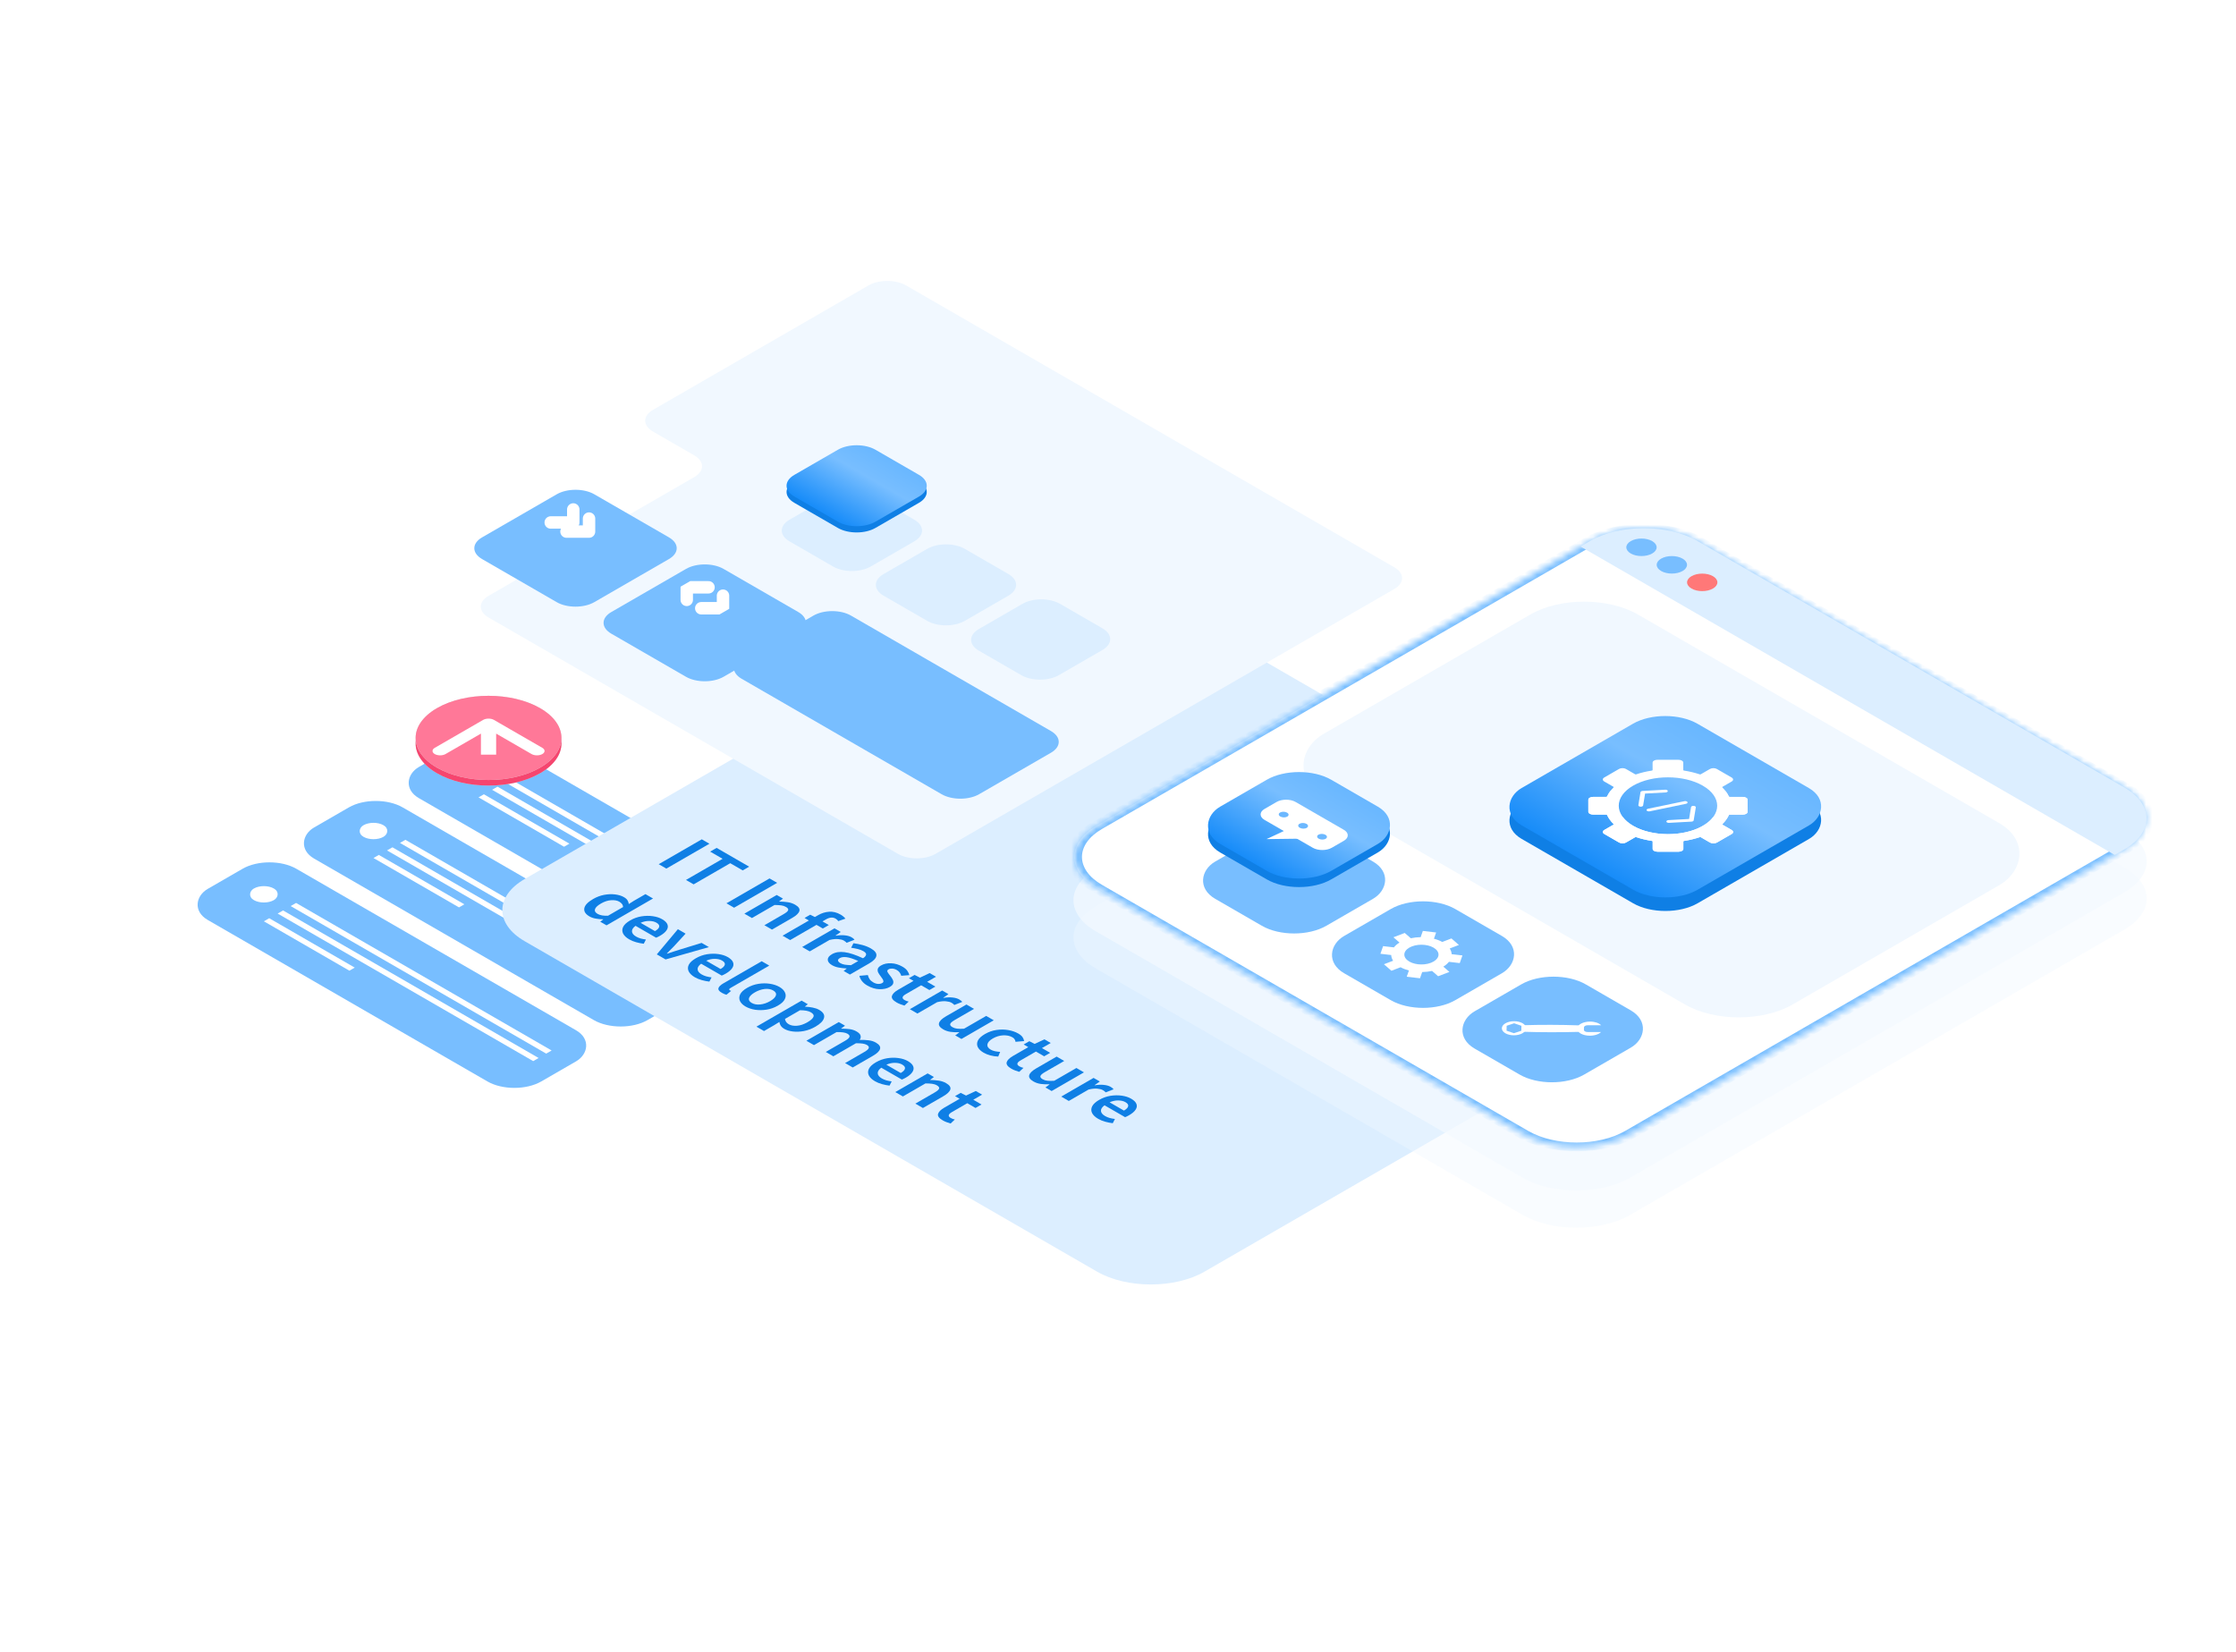 <?xml version="1.0" encoding="UTF-8"?> <svg xmlns="http://www.w3.org/2000/svg" width="360" height="266" viewBox="0 0 360 266" fill="none"><g filter="url(#filter0_b_8159_34907)"><rect width="62.005" height="16.475" rx="5" transform="matrix(0.866 0.5 -0.866 0.5 60.5 127.488)" fill="#78BEFF"></rect></g><rect width="47.51" height="1.007" transform="matrix(0.866 0.5 0.866 -0.5 64.398 135.71)" fill="white"></rect><rect width="47.51" height="1.007" transform="matrix(0.866 0.5 0.866 -0.5 62.312 136.918)" fill="white"></rect><rect width="15.899" height="0.994" transform="matrix(0.866 0.5 0.866 -0.5 60.133 138.139)" fill="white"></rect><rect width="3.726" height="3.726" rx="1.863" transform="matrix(0.866 0.5 -0.866 0.5 60.133 131.928)" fill="white"></rect><g filter="url(#filter1_b_8159_34907)"><rect width="62.005" height="16.475" rx="5" transform="matrix(0.866 0.5 -0.866 0.5 77.367 117.753)" fill="#78BEFF"></rect></g><rect width="47.51" height="1.007" transform="matrix(0.866 0.5 0.866 -0.5 81.312 125.946)" fill="white"></rect><rect width="47.51" height="1.007" transform="matrix(0.866 0.5 0.866 -0.5 79.227 127.154)" fill="white"></rect><rect width="15.899" height="0.994" transform="matrix(0.866 0.5 0.866 -0.5 77.047 128.375)" fill="white"></rect><rect width="3.726" height="3.726" rx="1.863" transform="matrix(0.866 0.5 -0.866 0.5 77.047 122.165)" fill="white"></rect><g filter="url(#filter2_b_8159_34907)"><rect width="62.005" height="16.475" rx="5" transform="matrix(0.866 0.5 -0.866 0.5 43.383 137.372)" fill="#78BEFF"></rect></g><rect width="47.51" height="1.007" transform="matrix(0.866 0.5 0.866 -0.5 46.797 145.875)" fill="white"></rect><rect width="47.51" height="1.007" transform="matrix(0.866 0.5 0.866 -0.5 44.703 147.083)" fill="white"></rect><rect width="15.899" height="0.994" transform="matrix(0.866 0.5 0.866 -0.5 42.484 148.329)" fill="white"></rect><rect width="3.726" height="3.726" rx="1.863" transform="matrix(0.866 0.5 -0.866 0.5 42.484 142.119)" fill="white"></rect><path fill-rule="evenodd" clip-rule="evenodd" d="M183.063 94.605C178.28 91.844 170.525 91.844 165.742 94.605L84.465 141.527C79.682 144.288 79.682 148.765 84.465 151.526L176.617 204.725C181.4 207.487 189.155 207.487 193.938 204.725L239.651 178.335C239.652 178.335 239.652 178.335 239.652 178.335C239.652 178.335 239.652 178.335 239.652 178.335L292.615 147.759C297.399 144.998 297.399 140.521 292.615 137.76L254.112 115.532C249.329 112.771 241.535 112.794 236.752 115.555C231.969 118.316 224.175 118.339 219.392 115.578L183.063 94.605Z" fill="#DCEEFF"></path><path d="M106.051 139.133L112.988 135.129L114.218 135.839L107.281 139.843L106.051 139.133Z" fill="#0F7FE5"></path><path d="M110.444 141.669L116.342 138.265L114.337 137.108L115.377 136.508L120.616 139.532L119.577 140.133L117.572 138.975L111.675 142.38L110.444 141.669Z" fill="#0F7FE5"></path><path d="M116.958 145.43L123.895 141.425L125.125 142.135L118.188 146.14L116.958 145.43Z" fill="#0F7FE5"></path><path d="M119.845 147.097L125.053 144.09L126.061 144.672L125.446 145.125L125.488 145.149C125.948 145.153 126.397 145.188 126.835 145.253C127.273 145.319 127.669 145.454 128.023 145.658C128.582 145.98 128.808 146.319 128.702 146.674C128.596 147.029 128.214 147.397 127.556 147.776L124.289 149.662L123.07 148.958L126.177 147.164C126.609 146.915 126.849 146.703 126.899 146.527C126.948 146.352 126.828 146.18 126.538 146.013C126.312 145.882 126.054 145.798 125.764 145.762C125.488 145.725 125.134 145.705 124.703 145.7L121.065 147.801L119.845 147.097Z" fill="#0F7FE5"></path><path d="M125.993 150.645L130.235 148.196L129.535 147.792L130.447 147.265L131.2 147.639L131.741 147.327C132.286 147.012 132.866 146.833 133.481 146.788C134.103 146.739 134.722 146.892 135.337 147.247C135.521 147.353 135.68 147.465 135.814 147.584C135.949 147.702 136.048 147.808 136.111 147.902L134.966 148.294C134.86 148.135 134.711 148 134.52 147.89C134.082 147.637 133.569 147.68 132.982 148.019L132.42 148.343L133.438 148.931L132.473 149.488L131.455 148.9L127.212 151.35L125.993 150.645Z" fill="#0F7FE5"></path><path d="M129.147 152.466L134.355 149.46L135.362 150.042L134.524 150.623L134.567 150.648C135.09 150.558 135.571 150.538 136.009 150.587C136.455 150.631 136.815 150.733 137.091 150.893C137.339 151.036 137.501 151.17 137.579 151.297L136.306 151.787C136.243 151.717 136.179 151.656 136.115 151.603C136.052 151.55 135.963 151.491 135.85 151.425C135.645 151.307 135.348 151.229 134.959 151.193C134.577 151.152 134.107 151.199 133.549 151.334L130.367 153.17L129.147 152.466Z" fill="#0F7FE5"></path><path d="M133.959 155.391C133.506 155.13 133.276 154.834 133.269 154.503C133.269 154.177 133.496 153.883 133.948 153.622C134.507 153.299 135.182 153.191 135.974 153.297C136.773 153.399 137.763 153.726 138.944 154.277C139.213 154.114 139.375 153.934 139.432 153.738C139.503 153.542 139.361 153.342 139.008 153.138C138.753 152.991 138.452 152.875 138.106 152.789C137.767 152.707 137.409 152.64 137.035 152.587L137.406 151.858C137.88 151.919 138.364 152.015 138.859 152.146C139.361 152.281 139.817 152.466 140.227 152.703C140.878 153.079 141.168 153.471 141.097 153.879C141.04 154.287 140.648 154.701 139.92 155.122L136.833 156.904L135.826 156.322L136.313 155.942L136.271 155.918C135.84 155.897 135.422 155.848 135.019 155.771C134.623 155.697 134.27 155.571 133.959 155.391ZM135.306 155.067C135.518 155.189 135.758 155.271 136.027 155.312C136.31 155.352 136.639 155.379 137.013 155.391L138.18 154.718C137.381 154.363 136.752 154.158 136.292 154.105C135.84 154.048 135.483 154.095 135.221 154.246C134.988 154.381 134.889 154.52 134.924 154.663C134.959 154.805 135.087 154.94 135.306 155.067Z" fill="#0F7FE5"></path><path d="M139.619 158.659C139.265 158.455 138.979 158.212 138.76 157.93C138.547 157.644 138.417 157.369 138.367 157.103L139.725 156.981C139.781 157.218 139.873 157.434 140.001 157.63C140.128 157.826 140.322 157.999 140.584 158.151C140.867 158.314 141.135 158.4 141.39 158.408C141.645 158.416 141.86 158.369 142.037 158.267C142.186 158.181 142.249 158.079 142.228 157.961C142.221 157.842 142.168 157.714 142.069 157.575C141.977 157.432 141.874 157.287 141.761 157.14C141.62 156.961 141.496 156.771 141.39 156.571C141.298 156.371 141.277 156.175 141.326 155.983C141.383 155.787 141.556 155.605 141.846 155.438C142.306 155.173 142.85 155.054 143.48 155.083C144.109 155.111 144.713 155.293 145.293 155.628C145.661 155.84 145.926 156.067 146.089 156.307C146.251 156.548 146.357 156.777 146.407 156.993L145.102 157.097C145.053 156.914 144.972 156.744 144.858 156.589C144.759 156.434 144.607 156.297 144.402 156.179C144.141 156.028 143.89 155.948 143.649 155.94C143.416 155.928 143.218 155.969 143.055 156.063C142.85 156.181 142.801 156.332 142.907 156.516C143.013 156.699 143.158 156.901 143.342 157.122C143.497 157.31 143.624 157.506 143.723 157.71C143.83 157.91 143.858 158.11 143.808 158.31C143.766 158.514 143.582 158.71 143.257 158.898C142.811 159.155 142.256 159.275 141.592 159.259C140.934 159.238 140.276 159.038 139.619 158.659Z" fill="#0F7FE5"></path><path d="M144.361 161.397C143.76 161.05 143.506 160.703 143.598 160.356C143.704 160.009 144.036 159.674 144.595 159.351L147.077 157.919L146.334 157.49L147.246 156.963L148.105 157.398L149.675 156.663L150.693 157.251L149.272 158.072L150.598 158.837L149.633 159.394L148.307 158.629L145.825 160.062C145.217 160.413 145.157 160.729 145.645 161.011C145.737 161.064 145.843 161.113 145.963 161.158C146.09 161.199 146.203 161.231 146.302 161.256L145.613 161.899C145.422 161.846 145.217 161.776 144.998 161.691C144.778 161.613 144.566 161.515 144.361 161.397Z" fill="#0F7FE5"></path><path d="M146.486 162.476L151.694 159.47L152.702 160.052L151.864 160.633L151.906 160.658C152.429 160.568 152.91 160.548 153.349 160.596C153.794 160.641 154.155 160.743 154.43 160.903C154.678 161.046 154.841 161.18 154.918 161.307L153.646 161.797C153.582 161.727 153.518 161.666 153.455 161.613C153.391 161.56 153.303 161.501 153.189 161.435C152.984 161.317 152.687 161.239 152.299 161.203C151.917 161.162 151.446 161.209 150.888 161.344L147.706 163.18L146.486 162.476Z" fill="#0F7FE5"></path><path d="M151.864 165.728C151.306 165.406 151.079 165.067 151.185 164.712C151.291 164.356 151.673 163.989 152.331 163.609L155.598 161.723L156.817 162.428L153.71 164.222C153.278 164.471 153.038 164.683 152.988 164.859C152.939 165.034 153.056 165.203 153.338 165.367C153.565 165.497 153.819 165.579 154.102 165.612C154.392 165.648 154.763 165.65 155.216 165.618L158.78 163.56L159.999 164.265L154.792 167.271L153.795 166.695L154.463 166.199L154.431 166.181C153.936 166.206 153.473 166.187 153.041 166.126C152.61 166.065 152.218 165.932 151.864 165.728Z" fill="#0F7FE5"></path><path d="M158.384 169.492C157.91 169.218 157.588 168.91 157.418 168.567C157.263 168.224 157.273 167.871 157.45 167.508C157.641 167.144 158.023 166.798 158.596 166.467C159.176 166.132 159.787 165.918 160.431 165.824C161.081 165.726 161.711 165.73 162.319 165.836C162.941 165.942 163.482 166.128 163.942 166.393C164.274 166.585 164.507 166.785 164.642 166.993C164.776 167.202 164.857 167.408 164.885 167.612L163.496 167.728C163.482 167.581 163.436 167.449 163.358 167.33C163.287 167.208 163.171 167.1 163.008 167.006C162.591 166.765 162.089 166.659 161.502 166.687C160.922 166.72 160.371 166.887 159.847 167.189C159.331 167.487 159.041 167.802 158.978 168.132C158.921 168.467 159.098 168.753 159.508 168.99C159.713 169.108 159.946 169.194 160.208 169.247C160.484 169.3 160.756 169.335 161.025 169.351L160.717 170.104C160.265 170.088 159.837 170.024 159.434 169.914C159.031 169.804 158.681 169.663 158.384 169.492Z" fill="#0F7FE5"></path><path d="M162.84 172.064C162.239 171.717 161.984 171.37 162.076 171.023C162.182 170.676 162.515 170.342 163.073 170.019L165.555 168.586L164.813 168.158L165.725 167.631L166.584 168.066L168.154 167.331L169.172 167.919L167.751 168.739L169.077 169.505L168.111 170.062L166.786 169.297L164.304 170.73C163.696 171.081 163.635 171.397 164.123 171.679C164.215 171.732 164.321 171.781 164.442 171.826C164.569 171.866 164.682 171.899 164.781 171.924L164.092 172.566C163.901 172.513 163.696 172.444 163.476 172.358C163.257 172.281 163.045 172.183 162.84 172.064Z" fill="#0F7FE5"></path><path d="M166.386 174.112C165.827 173.789 165.601 173.45 165.707 173.095C165.813 172.74 166.195 172.373 166.853 171.993L170.12 170.107L171.339 170.811L168.232 172.605C167.8 172.854 167.56 173.066 167.51 173.242C167.461 173.418 167.578 173.587 167.86 173.75C168.087 173.881 168.341 173.963 168.624 173.995C168.914 174.032 169.285 174.034 169.738 174.001L173.302 171.944L174.521 172.648L169.313 175.655L168.316 175.079L168.985 174.583L168.953 174.565C168.458 174.589 167.995 174.571 167.563 174.51C167.132 174.448 166.74 174.316 166.386 174.112Z" fill="#0F7FE5"></path><path d="M170.858 176.546L176.066 173.54L177.074 174.122L176.236 174.703L176.278 174.728C176.802 174.638 177.283 174.618 177.721 174.667C178.166 174.712 178.527 174.814 178.803 174.973C179.05 175.116 179.213 175.25 179.291 175.377L178.018 175.867C177.954 175.797 177.891 175.736 177.827 175.683C177.763 175.63 177.675 175.571 177.562 175.506C177.357 175.387 177.06 175.31 176.671 175.273C176.289 175.232 175.819 175.279 175.26 175.414L172.078 177.251L170.858 176.546Z" fill="#0F7FE5"></path><path d="M176.812 180.13C176.331 179.853 176.002 179.54 175.825 179.193C175.656 178.842 175.659 178.485 175.836 178.122C176.02 177.754 176.398 177.405 176.971 177.075C177.537 176.748 178.138 176.532 178.774 176.426C179.417 176.324 180.033 176.316 180.62 176.401C181.206 176.487 181.701 176.646 182.104 176.879C182.578 177.152 182.868 177.442 182.974 177.748C183.087 178.05 183.038 178.357 182.826 178.667C182.621 178.973 182.274 179.267 181.786 179.549C181.532 179.696 181.316 179.8 181.139 179.861L177.83 177.95C177.427 178.248 177.236 178.551 177.257 178.857C177.278 179.163 177.498 179.436 177.915 179.677C178.141 179.808 178.382 179.91 178.636 179.983C178.905 180.057 179.195 180.114 179.506 180.155L179.156 180.834C178.746 180.785 178.336 180.704 177.925 180.59C177.515 180.475 177.144 180.322 176.812 180.13ZM178.647 177.467L180.959 178.802C181.362 178.569 181.588 178.336 181.638 178.104C181.694 177.867 181.546 177.646 181.192 177.442C180.888 177.267 180.503 177.175 180.036 177.167C179.584 177.158 179.12 177.259 178.647 177.467Z" fill="#0F7FE5"></path><path d="M94.914 147.546C94.263 147.171 93.984 146.732 94.076 146.23C94.168 145.728 94.642 145.23 95.497 144.736C96.063 144.409 96.653 144.187 97.269 144.068C97.891 143.954 98.481 143.932 99.04 144.001C99.599 144.07 100.065 144.213 100.44 144.43C100.737 144.601 100.935 144.777 101.034 144.956C101.147 145.136 101.214 145.334 101.236 145.55L102.031 145.042L103.919 143.952L105.139 144.656L97.65 148.979L96.643 148.397L97.12 148.024L97.078 147.999C96.696 147.999 96.311 147.965 95.922 147.895C95.533 147.826 95.197 147.71 94.914 147.546ZM96.219 147.136C96.608 147.361 97.166 147.459 97.894 147.43L100.323 146.028C100.309 145.832 100.246 145.664 100.132 145.526C100.019 145.387 99.874 145.266 99.698 145.164C99.365 144.973 98.927 144.895 98.382 144.932C97.852 144.968 97.315 145.144 96.77 145.458C96.212 145.781 95.886 146.087 95.794 146.377C95.702 146.667 95.844 146.92 96.219 147.136Z" fill="#0F7FE5"></path><path d="M101.304 151.235C100.823 150.958 100.494 150.645 100.318 150.298C100.148 149.947 100.151 149.59 100.328 149.227C100.512 148.859 100.89 148.51 101.463 148.18C102.029 147.853 102.63 147.637 103.266 147.531C103.91 147.429 104.525 147.421 105.112 147.506C105.699 147.592 106.194 147.751 106.597 147.984C107.07 148.257 107.36 148.547 107.466 148.853C107.58 149.155 107.53 149.462 107.318 149.772C107.113 150.078 106.766 150.372 106.278 150.654C106.024 150.801 105.808 150.905 105.631 150.966L102.322 149.055C101.919 149.353 101.728 149.655 101.749 149.962C101.771 150.268 101.99 150.541 102.407 150.782C102.633 150.913 102.874 151.015 103.128 151.088C103.397 151.162 103.687 151.219 103.998 151.26L103.648 151.939C103.238 151.89 102.828 151.809 102.418 151.695C102.008 151.58 101.636 151.427 101.304 151.235ZM103.139 148.572L105.451 149.907C105.854 149.674 106.08 149.441 106.13 149.209C106.187 148.972 106.038 148.751 105.684 148.547C105.38 148.372 104.995 148.28 104.528 148.272C104.076 148.263 103.613 148.364 103.139 148.572Z" fill="#0F7FE5"></path><path d="M105.746 153.653L109.14 149.599L110.381 150.316L108.504 152.355C108.32 152.543 108.133 152.732 107.942 152.924C107.758 153.12 107.567 153.316 107.369 153.512L107.412 153.537C107.758 153.426 108.098 153.316 108.43 153.206C108.769 153.1 109.102 152.994 109.427 152.888L112.959 151.804L114.136 152.483L107.157 154.467L105.746 153.653Z" fill="#0F7FE5"></path><path d="M111.869 157.335C111.388 157.057 111.059 156.745 110.883 156.398C110.713 156.047 110.717 155.689 110.893 155.326C111.077 154.959 111.455 154.61 112.028 154.279C112.594 153.953 113.195 153.736 113.831 153.63C114.475 153.528 115.09 153.52 115.677 153.606C116.264 153.691 116.759 153.85 117.162 154.083C117.636 154.357 117.926 154.646 118.032 154.953C118.145 155.255 118.095 155.561 117.883 155.871C117.678 156.177 117.332 156.471 116.844 156.753C116.589 156.9 116.373 157.004 116.197 157.065L112.887 155.155C112.484 155.453 112.293 155.755 112.315 156.061C112.336 156.367 112.555 156.641 112.972 156.881C113.198 157.012 113.439 157.114 113.693 157.188C113.962 157.261 114.252 157.318 114.563 157.359L114.213 158.039C113.803 157.99 113.393 157.908 112.983 157.794C112.573 157.679 112.201 157.526 111.869 157.335ZM113.704 154.671L116.016 156.006C116.419 155.773 116.646 155.54 116.695 155.308C116.752 155.071 116.603 154.851 116.25 154.646C115.946 154.471 115.56 154.379 115.094 154.371C114.641 154.363 114.178 154.463 113.704 154.671Z" fill="#0F7FE5"></path><path d="M116.205 159.838C115.774 159.589 115.597 159.336 115.675 159.079C115.76 158.826 116.029 158.568 116.481 158.307L122.633 154.756L123.853 155.46L117.637 159.048C117.489 159.134 117.411 159.211 117.404 159.281C117.404 159.346 117.436 159.397 117.499 159.434C117.528 159.45 117.553 159.464 117.574 159.477C117.609 159.489 117.655 159.507 117.712 159.532L116.959 160.15C116.86 160.126 116.743 160.087 116.609 160.034C116.481 159.985 116.347 159.92 116.205 159.838Z" fill="#0F7FE5"></path><path d="M120.029 162.045C119.598 161.796 119.301 161.502 119.138 161.164C118.982 160.821 118.99 160.465 119.159 160.098C119.336 159.727 119.711 159.376 120.284 159.045C120.863 158.71 121.472 158.494 122.108 158.396C122.751 158.294 123.367 158.29 123.953 158.384C124.547 158.473 125.06 158.643 125.491 158.892C125.93 159.145 126.227 159.443 126.382 159.786C126.545 160.125 126.538 160.48 126.361 160.851C126.191 161.219 125.817 161.57 125.237 161.904C124.664 162.235 124.056 162.451 123.413 162.553C122.776 162.651 122.161 162.656 121.567 162.566C120.98 162.472 120.467 162.298 120.029 162.045ZM121.026 161.47C121.408 161.69 121.867 161.772 122.405 161.715C122.942 161.657 123.469 161.48 123.985 161.182C124.509 160.88 124.82 160.574 124.919 160.263C125.018 159.953 124.876 159.688 124.494 159.467C124.113 159.247 123.653 159.165 123.116 159.222C122.585 159.284 122.058 159.465 121.535 159.767C121.019 160.065 120.708 160.367 120.602 160.674C120.503 160.984 120.644 161.249 121.026 161.47Z" fill="#0F7FE5"></path><path d="M121.788 165.289L129.053 161.095L130.061 161.677L129.594 162.044L129.637 162.069C130.04 162.089 130.443 162.138 130.846 162.216C131.256 162.297 131.603 162.42 131.885 162.583C132.536 162.959 132.798 163.387 132.67 163.869C132.55 164.355 132.087 164.83 131.281 165.296C130.687 165.639 130.072 165.871 129.435 165.994C128.806 166.112 128.212 166.137 127.653 166.067C127.102 166.002 126.632 165.857 126.243 165.632C126.016 165.502 125.84 165.343 125.712 165.155C125.592 164.963 125.514 164.755 125.479 164.53L124.641 165.051L123.008 165.994L121.788 165.289ZM126.996 164.904C127.342 165.104 127.784 165.183 128.322 165.143C128.859 165.102 129.421 164.912 130.008 164.573C130.531 164.271 130.849 163.985 130.963 163.716C131.076 163.446 130.934 163.197 130.538 162.969C130.171 162.757 129.594 162.648 128.809 162.644L126.381 164.046C126.416 164.247 126.487 164.418 126.593 164.561C126.706 164.7 126.84 164.814 126.996 164.904Z" fill="#0F7FE5"></path><path d="M129.832 167.558L135.04 164.551L136.048 165.133L135.422 165.592L135.465 165.617C135.917 165.609 136.352 165.631 136.769 165.684C137.193 165.741 137.568 165.864 137.894 166.052C138.275 166.272 138.495 166.496 138.551 166.725C138.622 166.954 138.572 167.186 138.403 167.423C138.919 167.411 139.4 167.431 139.845 167.484C140.298 167.542 140.687 167.664 141.012 167.852C141.563 168.17 141.79 168.509 141.691 168.868C141.592 169.227 141.213 169.597 140.556 169.976L137.289 171.862L136.059 171.152L139.166 169.358C139.598 169.109 139.835 168.895 139.877 168.715C139.926 168.54 139.817 168.374 139.548 168.219C139.223 168.031 138.643 167.946 137.809 167.962L134.171 170.062L132.951 169.358L136.059 167.564C136.49 167.315 136.727 167.101 136.769 166.921C136.819 166.745 136.706 166.578 136.43 166.419C136.105 166.231 135.525 166.145 134.69 166.162L131.052 168.262L129.832 167.558Z" fill="#0F7FE5"></path><path d="M140.872 174.078C140.391 173.8 140.062 173.488 139.885 173.141C139.715 172.79 139.719 172.433 139.896 172.069C140.08 171.702 140.458 171.353 141.031 171.022C141.596 170.696 142.197 170.479 142.834 170.373C143.477 170.271 144.092 170.263 144.679 170.349C145.266 170.434 145.761 170.594 146.164 170.826C146.638 171.1 146.928 171.39 147.034 171.696C147.147 171.998 147.098 172.304 146.886 172.614C146.68 172.92 146.334 173.214 145.846 173.496C145.591 173.643 145.376 173.747 145.199 173.808L141.89 171.898C141.487 172.196 141.296 172.498 141.317 172.804C141.338 173.11 141.557 173.384 141.975 173.625C142.201 173.755 142.441 173.857 142.696 173.931C142.965 174.004 143.255 174.061 143.566 174.102L143.216 174.782C142.805 174.733 142.395 174.651 141.985 174.537C141.575 174.423 141.204 174.27 140.872 174.078ZM142.707 171.414L145.019 172.749C145.422 172.516 145.648 172.284 145.698 172.051C145.754 171.814 145.606 171.594 145.252 171.39C144.948 171.214 144.563 171.122 144.096 171.114C143.643 171.106 143.18 171.206 142.707 171.414Z" fill="#0F7FE5"></path><path d="M144.147 175.822L149.355 172.815L150.363 173.397L149.748 173.85L149.79 173.875C150.25 173.879 150.699 173.913 151.137 173.979C151.575 174.044 151.971 174.179 152.325 174.383C152.884 174.705 153.11 175.044 153.004 175.399C152.898 175.754 152.516 176.122 151.858 176.501L148.591 178.387L147.372 177.683L150.479 175.889C150.911 175.64 151.151 175.428 151.201 175.252C151.25 175.077 151.13 174.905 150.84 174.738C150.614 174.607 150.356 174.524 150.066 174.487C149.79 174.45 149.436 174.43 149.005 174.426L145.367 176.526L144.147 175.822Z" fill="#0F7FE5"></path><path d="M151.79 180.381C151.189 180.034 150.934 179.687 151.026 179.34C151.132 178.993 151.465 178.658 152.023 178.336L154.505 176.903L153.763 176.474L154.675 175.948L155.534 176.382L157.104 175.648L158.122 176.236L156.701 177.056L158.027 177.821L157.062 178.379L155.736 177.613L153.254 179.046C152.646 179.397 152.586 179.713 153.073 179.995C153.165 180.048 153.271 180.097 153.392 180.142C153.519 180.183 153.632 180.216 153.731 180.24L153.042 180.883C152.851 180.83 152.646 180.761 152.426 180.675C152.207 180.597 151.995 180.499 151.79 180.381Z" fill="#0F7FE5"></path><path d="M262.465 195.591C257.682 198.352 249.927 198.352 245.144 195.591L176.423 155.919C171.64 153.157 171.64 148.68 176.423 145.919L255.992 99.984C260.775 97.223 268.53 97.223 273.313 99.984L342.034 139.657C346.817 142.418 346.817 146.895 342.034 149.656L262.465 195.591Z" fill="#F0F8FF" fill-opacity="0.4"></path><path d="M262.457 189.6C257.674 192.361 249.919 192.361 245.136 189.6L176.416 149.927C171.632 147.166 171.632 142.689 176.416 139.928L255.985 93.993C260.768 91.231 268.522 91.231 273.306 93.993L342.026 133.665C346.809 136.427 346.809 140.903 342.026 143.665L262.457 189.6Z" fill="#F4FAFF" fill-opacity="0.7"></path><mask id="path-20-inside-1_8159_34907" fill="white"><path d="M262.512 182.582C257.729 185.343 249.974 185.343 245.191 182.582L176.559 142.96C171.776 140.199 171.776 135.722 176.559 132.961L255.989 87.106C260.772 84.345 268.527 84.345 273.31 87.106L341.942 126.727C346.725 129.489 346.725 133.965 341.942 136.727L262.512 182.582Z"></path></mask><path d="M262.512 182.582C257.729 185.343 249.974 185.343 245.191 182.582L176.559 142.96C171.776 140.199 171.776 135.722 176.559 132.961L255.989 87.106C260.772 84.345 268.527 84.345 273.31 87.106L341.942 126.727C346.725 129.489 346.725 133.965 341.942 136.727L262.512 182.582Z" fill="white"></path><path d="M341.942 126.727L341.076 127.227L341.942 126.727ZM255.989 87.106L256.855 87.606L255.989 87.106ZM273.31 87.106L274.176 86.606L273.31 87.106ZM246.057 182.082L177.425 142.46L175.693 143.46L244.325 183.082L246.057 182.082ZM177.425 133.461L256.855 87.606L255.123 86.606L175.693 132.461L177.425 133.461ZM272.444 87.606L341.076 127.227L342.808 126.227L274.176 86.606L272.444 87.606ZM341.076 136.227L261.646 182.082L263.378 183.082L342.808 137.227L341.076 136.227ZM341.076 127.227C345.381 129.712 345.381 133.742 341.076 136.227L342.808 137.227C348.07 134.189 348.07 129.265 342.808 126.227L341.076 127.227ZM256.855 87.606C261.16 85.121 268.139 85.121 272.444 87.606L274.176 86.606C268.915 83.569 260.385 83.569 255.123 86.606L256.855 87.606ZM177.425 142.46C173.12 139.975 173.12 135.946 177.425 133.461L175.693 132.461C170.431 135.499 170.431 140.423 175.693 143.46L177.425 142.46ZM244.325 183.082C249.586 186.119 258.117 186.119 263.378 183.082L261.646 182.082C257.341 184.567 250.362 184.567 246.057 182.082L244.325 183.082Z" fill="#78BEFF" mask="url(#path-20-inside-1_8159_34907)"></path><g filter="url(#filter3_b_8159_34907)"><path d="M255.988 87.104C260.771 84.342 268.526 84.342 273.309 87.104L342.012 126.766C346.795 129.527 346.795 134.004 342.012 136.765L340.485 137.647L254.461 87.985L255.988 87.104Z" fill="#DCEEFF"></path></g><circle cx="1.993" cy="1.993" r="1.993" transform="matrix(0.866 0.5 -0.866 0.5 264.281 86.121)" fill="#78BEFF"></circle><circle cx="1.993" cy="1.993" r="1.993" transform="matrix(0.866 0.5 -0.866 0.5 269.172 88.942)" fill="#78BEFF"></circle><circle cx="1.993" cy="1.993" r="1.993" transform="matrix(0.866 0.5 -0.866 0.5 274.062 91.766)" fill="#FF7878"></circle><g filter="url(#filter4_b_8159_34907)"><rect width="87.166" height="58.41" rx="10" transform="matrix(0.866 0.5 -0.866 0.5 255.047 93.935)" fill="#F1F8FF"></rect></g><g filter="url(#filter5_b_8159_34907)"><rect width="32.731" height="32.7" rx="6" transform="matrix(0.866 0.5 -0.866 0.5 268.102 115.706)" fill="#0F7FE5"></rect></g><g filter="url(#filter6_b_8159_34907)"><rect width="32.731" height="32.7" rx="6" transform="matrix(0.866 0.5 -0.866 0.5 268.102 113.523)" fill="url(#paint0_linear_8159_34907)"></rect></g><g clip-path="url(#clip0_8159_34907)"><path d="M278.807 133.63L277.337 132.781C277.287 132.753 277.278 132.708 277.313 132.673C277.778 132.213 278.126 131.723 278.355 131.219C278.373 131.18 278.433 131.152 278.504 131.152L280.583 131.153C281.018 131.153 281.371 130.949 281.37 130.698L281.369 128.755C281.369 128.504 281.016 128.3 280.581 128.3L278.501 128.3C278.431 128.3 278.37 128.272 278.352 128.233C278.123 127.729 277.774 127.239 277.308 126.778C277.273 126.743 277.282 126.699 277.332 126.67L278.801 125.822C279.108 125.645 279.108 125.357 278.8 125.179L276.419 123.804C276.112 123.627 275.613 123.627 275.305 123.804L273.836 124.652C273.787 124.681 273.71 124.686 273.649 124.666C272.851 124.397 272.002 124.196 271.129 124.063C271.061 124.053 271.013 124.018 271.013 123.977L271.012 122.777C271.012 122.525 270.659 122.322 270.224 122.322L266.859 122.321C266.424 122.321 266.071 122.524 266.071 122.775L266.072 123.976C266.072 124.016 266.025 124.051 265.957 124.062C265.084 124.194 264.236 124.394 263.438 124.663C263.377 124.684 263.3 124.678 263.251 124.649L261.78 123.8C261.472 123.623 260.974 123.623 260.666 123.8L258.287 125.174C257.98 125.351 257.98 125.639 258.288 125.817L259.758 126.666C259.808 126.694 259.817 126.739 259.782 126.773C259.316 127.234 258.969 127.724 258.74 128.228C258.722 128.267 258.662 128.295 258.591 128.294L256.512 128.294C256.077 128.294 255.724 128.497 255.725 128.748L255.726 130.692C255.726 130.943 256.079 131.146 256.514 131.146L258.594 131.147C258.664 131.147 258.725 131.175 258.742 131.214C258.972 131.718 259.32 132.208 259.787 132.669C259.822 132.704 259.813 132.748 259.763 132.777L258.294 133.625C257.987 133.802 257.987 134.09 258.294 134.268L260.676 135.642C260.983 135.82 261.482 135.82 261.789 135.643L263.259 134.795C263.308 134.766 263.385 134.761 263.446 134.781C264.244 135.05 265.093 135.251 265.966 135.384C266.034 135.394 266.081 135.429 266.081 135.47L266.082 136.67C266.083 136.921 266.435 137.125 266.87 137.125L270.236 137.126C270.671 137.126 271.024 136.923 271.023 136.671L271.023 135.471C271.023 135.431 271.07 135.395 271.138 135.385C272.011 135.253 272.859 135.052 273.657 134.784C273.718 134.763 273.795 134.769 273.844 134.797L275.315 135.646C275.623 135.824 276.121 135.824 276.429 135.647L278.808 134.273C279.115 134.096 279.115 133.808 278.807 133.63ZM262.946 132.957C259.85 131.17 259.848 128.273 262.941 126.487C266.034 124.701 271.052 124.702 274.149 126.49C277.245 128.277 277.247 131.174 274.154 132.96C271.06 134.746 266.042 134.744 262.946 132.957Z" fill="white"></path><path d="M278.806 133.629L277.335 132.78C277.285 132.752 277.276 132.707 277.311 132.672C277.777 132.212 278.124 131.722 278.353 131.218C278.371 131.179 278.432 131.151 278.502 131.151L280.581 131.152C281.016 131.152 281.369 130.949 281.369 130.697L281.367 128.754C281.367 128.503 281.014 128.3 280.579 128.299L278.5 128.299C278.429 128.299 278.369 128.271 278.351 128.232C278.209 127.921 278.021 127.616 277.789 127.319C278.224 128.838 277.531 130.443 275.709 131.685C275.31 132.172 274.753 132.627 274.038 133.023C270.965 134.729 266.049 134.713 263.001 132.989C262.284 132.582 261.729 132.117 261.336 131.62C259.548 130.365 258.89 128.753 259.361 127.236C259.101 127.557 258.892 127.888 258.739 128.227C258.721 128.266 258.66 128.294 258.59 128.294L256.51 128.293C256.075 128.293 255.723 128.496 255.723 128.748L255.725 130.691C255.725 130.942 256.078 131.145 256.513 131.146L258.592 131.146C258.662 131.146 258.723 131.174 258.741 131.213C258.971 131.717 259.319 132.207 259.785 132.668C259.821 132.703 259.811 132.747 259.762 132.776L258.292 133.624C257.985 133.801 257.985 134.089 258.293 134.267L260.674 135.641C260.982 135.819 261.48 135.819 261.788 135.642L263.257 134.794C263.307 134.765 263.383 134.76 263.444 134.78C264.243 135.049 265.091 135.25 265.964 135.383C266.032 135.393 266.08 135.428 266.08 135.469L266.081 136.669C266.081 136.92 266.434 137.124 266.869 137.124L270.235 137.125C270.67 137.125 271.022 136.922 271.022 136.671L271.021 135.47C271.021 135.43 271.069 135.394 271.137 135.384C272.009 135.252 272.857 135.052 273.656 134.783C273.716 134.762 273.793 134.768 273.843 134.796L275.313 135.645C275.621 135.823 276.12 135.823 276.427 135.646L278.806 134.272C279.114 134.095 279.113 133.807 278.806 133.629Z" fill="white"></path><path d="M263.892 129.81C263.813 129.764 263.769 129.7 263.78 129.631L264.123 127.537C264.141 127.431 264.287 127.347 264.471 127.337L268.098 127.139C268.31 127.127 268.498 127.217 268.519 127.339C268.539 127.462 268.383 127.57 268.171 127.582L264.861 127.763L264.549 129.673C264.528 129.796 264.34 129.886 264.128 129.874C264.035 129.869 263.953 129.845 263.892 129.81Z" fill="white"></path><path d="M268.402 132.413C268.341 132.377 268.3 132.33 268.291 132.276C268.271 132.154 268.426 132.045 268.638 132.034L271.948 131.853L272.261 129.942C272.281 129.82 272.469 129.73 272.681 129.742C272.893 129.754 273.049 129.862 273.029 129.985L272.686 132.079C272.668 132.185 272.523 132.269 272.338 132.279L268.711 132.477C268.592 132.484 268.481 132.458 268.402 132.413Z" fill="white"></path><path d="M265.207 130.568C265.168 130.545 265.136 130.518 265.117 130.486C265.044 130.37 265.148 130.242 265.349 130.201L271.189 128.989C271.39 128.947 271.611 129.007 271.683 129.123C271.755 129.239 271.651 129.366 271.451 129.408L265.61 130.62C265.465 130.65 265.309 130.627 265.207 130.568Z" fill="white"></path></g><g filter="url(#filter7_b_8159_34907)"><rect width="20.668" height="20.668" rx="6" transform="matrix(0.866 0.5 -0.866 0.5 208.352 131.375)" fill="#78BEFF"></rect></g><g filter="url(#filter8_b_8159_34907)"><rect width="20.668" height="20.668" rx="6" transform="matrix(0.866 0.5 -0.866 0.5 229.109 143.355)" fill="#78BEFF"></rect></g><g filter="url(#filter9_b_8159_34907)"><rect width="20.369" height="20.668" rx="6" transform="matrix(0.866 0.5 -0.866 0.5 250.117 155.484)" fill="#78BEFF"></rect></g><g filter="url(#filter10_b_8159_34907)"><rect width="20.658" height="20.658" rx="6" transform="matrix(0.866 0.5 -0.866 0.5 209.141 123.917)" fill="#0F7FE5"></rect></g><g filter="url(#filter11_b_8159_34907)"><rect width="20.658" height="20.658" rx="6" transform="matrix(0.866 0.5 -0.866 0.5 209.141 122.542)" fill="url(#paint1_linear_8159_34907)"></rect></g><path d="M203.593 130.235L205.531 129.116C206.377 128.627 207.748 128.627 208.594 129.116L216.36 133.599C217.206 134.087 217.206 134.879 216.36 135.367L214.421 136.486C213.575 136.975 212.204 136.975 211.358 136.486L203.593 132.003C202.748 131.514 202.748 130.722 203.593 130.235Z" fill="white"></path><path d="M207.576 133.379L203.906 135.094L210.299 135.012L207.576 133.379Z" fill="white"></path><path d="M206.13 131.456C206.448 131.64 206.949 131.648 207.249 131.475C207.548 131.302 207.534 131.013 207.216 130.829C206.898 130.646 206.398 130.638 206.098 130.811C205.798 130.984 205.813 131.273 206.13 131.456Z" fill="#6CB8FF"></path><path d="M209.263 133.266C209.581 133.45 210.082 133.458 210.381 133.285C210.681 133.112 210.667 132.823 210.349 132.64C210.031 132.456 209.53 132.448 209.231 132.621C208.931 132.794 208.946 133.083 209.263 133.266Z" fill="#6CB8FF"></path><path d="M212.31 135.025C212.628 135.208 213.128 135.217 213.428 135.044C213.728 134.87 213.713 134.581 213.396 134.398C213.078 134.215 212.577 134.206 212.278 134.379C211.978 134.552 211.992 134.841 212.31 135.025Z" fill="#6CB8FF"></path><path d="M231.54 157.173L233.358 156.478L232.38 155.625C232.759 155.395 233.063 155.131 233.283 154.851L235.021 155.055L235.457 153.822L233.719 153.618C233.706 153.308 233.602 152.999 233.409 152.702L234.888 152.136L233.684 151.086L232.205 151.652C231.807 151.433 231.352 151.257 230.866 151.13L231.219 150.127L229.082 149.876L228.729 150.879C228.194 150.886 227.659 150.945 227.143 151.057L226.164 150.203L224.345 150.898L225.325 151.752C224.944 151.983 224.64 152.245 224.419 152.526L222.681 152.322L222.249 153.556L223.987 153.759C223.999 154.068 224.1 154.378 224.294 154.676L222.817 155.241L224.02 156.29L225.498 155.726C225.896 155.945 226.353 156.12 226.84 156.248L226.487 157.251L228.622 157.501L228.975 156.498C229.512 156.49 230.049 156.431 230.564 156.32L231.542 157.173L231.54 157.173ZM226.557 154.564C225.719 153.833 226.064 152.848 227.332 152.362C228.599 151.879 230.306 152.079 231.146 152.81C231.986 153.542 231.638 154.527 230.371 155.012C229.103 155.496 227.397 155.296 226.557 154.564Z" fill="white"></path><path d="M245.707 165.55C245.72 164.924 244.857 164.414 243.777 164.412C242.698 164.41 241.813 164.916 241.8 165.543C241.786 166.169 242.65 166.679 243.729 166.681C244.809 166.683 245.693 166.177 245.707 165.55ZM242.557 165.942L242.575 165.144L243.774 164.748L244.953 165.149L244.936 165.946L243.741 166.343L242.561 165.942L242.557 165.942Z" fill="white"></path><path d="M257.765 166.159L255.606 166.155C255.275 166.155 255.009 165.997 255.014 165.804L255.024 165.409C255.028 165.216 255.3 165.061 255.631 165.061L257.79 165.065C257.451 164.714 256.78 164.476 256.005 164.473C254.872 164.471 253.943 164.976 253.929 165.605C253.916 166.231 254.824 166.742 255.957 166.744C256.732 166.747 257.412 166.51 257.767 166.16L257.765 166.159Z" fill="white"></path><path d="M244.998 166.108L245.021 165.064C248.118 164.967 251.217 164.974 254.311 165.084L254.288 166.128C251.188 166.212 248.093 166.206 244.998 166.108Z" fill="white"></path><path d="M86.957 124.49C82.373 127.136 74.94 127.136 70.355 124.49C65.77 121.843 65.77 117.552 70.355 114.905C74.94 112.258 82.373 112.258 86.957 114.905C91.542 117.552 91.542 121.843 86.957 124.49Z" fill="#D9D9D9"></path><path d="M86.957 124.49C82.373 127.136 74.94 127.136 70.355 124.49C65.77 121.843 65.77 117.552 70.355 114.905C74.94 112.258 82.373 112.258 86.957 114.905C91.542 117.552 91.542 121.843 86.957 124.49Z" fill="#F6456F"></path><circle cx="9.585" cy="9.585" r="9.585" transform="matrix(0.866 0.5 -0.866 0.5 78.656 109.215)" fill="#D9D9D9"></circle><circle cx="9.585" cy="9.585" r="9.585" transform="matrix(0.866 0.5 -0.866 0.5 78.656 109.215)" fill="#FF7898"></circle><path d="M79.522 115.901C79.044 115.625 78.269 115.625 77.79 115.901L69.996 120.401C69.517 120.677 69.517 121.125 69.996 121.401C70.474 121.677 71.25 121.677 71.728 121.401L78.656 117.401L85.585 121.401C86.063 121.677 86.838 121.677 87.317 121.401C87.795 121.125 87.795 120.677 87.317 120.401L79.522 115.901ZM79.881 121.493V116.401H77.431V121.493H79.881Z" fill="white"></path><path fill-rule="evenodd" clip-rule="evenodd" d="M78.664 95.927C76.993 96.891 76.993 98.455 78.664 99.419L144.572 137.468C146.243 138.433 148.952 138.433 150.623 137.468L224.488 94.826C226.159 93.862 226.159 92.298 224.488 91.333L187.83 70.171L145.881 45.953C144.21 44.989 141.502 44.989 139.831 45.953L105.13 65.986C103.459 66.951 103.459 68.515 105.13 69.479L111.778 73.317C113.448 74.282 113.448 75.846 111.778 76.81L78.664 95.927Z" fill="#F1F8FF"></path><g filter="url(#filter12_d_8159_34907)"><path d="M89.635 75.578C91.306 74.614 94.015 74.614 95.685 75.578L107.699 82.513C109.37 83.478 109.37 85.042 107.699 86.006L95.681 92.945C94.01 93.909 91.301 93.909 89.63 92.945L77.617 86.009C75.946 85.044 75.946 83.481 77.617 82.516L89.635 75.578Z" fill="#78BEFF"></path></g><g clip-path="url(#clip1_8159_34907)"><path d="M91.206 85.584L94.835 85.584L94.836 83.489" stroke="white" stroke-width="2" stroke-linecap="round" stroke-linejoin="round"></path><path d="M88.667 84.118L92.296 84.118L92.297 82.022" stroke="white" stroke-width="2" stroke-linecap="round" stroke-linejoin="round"></path></g><g filter="url(#filter13_d_8159_34907)"><path d="M110.447 87.594C112.118 86.629 114.827 86.629 116.498 87.594L128.512 94.529C130.182 95.494 130.182 97.058 128.512 98.022L116.493 104.96C114.823 105.925 112.114 105.925 110.443 104.96L98.429 98.025C96.758 97.06 96.758 95.496 98.429 94.532L110.447 87.594Z" fill="#78BEFF"></path></g><g clip-path="url(#clip2_8159_34907)"><path d="M112.903 97.925L116.406 97.925L116.406 95.903" stroke="white" stroke-width="2" stroke-linecap="round" stroke-linejoin="round"></path><path d="M114.072 94.554L110.569 94.555L110.568 96.577" stroke="white" stroke-width="2" stroke-linecap="round" stroke-linejoin="round"></path></g><g filter="url(#filter14_b_8159_34907)"><path d="M130.963 99.111C132.634 98.146 135.343 98.146 137.014 99.111L169.207 117.696C170.878 118.661 170.878 120.224 169.207 121.189L157.646 127.863C155.975 128.828 153.266 128.828 151.595 127.863L119.402 109.278C117.731 108.313 117.731 106.75 119.402 105.785L130.963 99.111Z" fill="#78BEFF"></path></g><g filter="url(#filter15_b_8159_34907)"><path d="M164.619 97.216C166.29 96.252 168.999 96.252 170.67 97.216L177.493 101.156C179.164 102.12 179.164 103.684 177.493 104.648L170.477 108.699C168.806 109.664 166.097 109.664 164.427 108.699L157.603 104.76C155.932 103.795 155.932 102.231 157.603 101.267L164.619 97.216Z" fill="#DCEEFF"></path></g><g filter="url(#filter16_b_8159_34907)"><path d="M149.283 88.364C150.954 87.4 153.663 87.4 155.334 88.364L162.347 92.413C164.018 93.377 164.018 94.941 162.347 95.906L155.331 99.956C153.66 100.921 150.951 100.921 149.28 99.956L142.267 95.908C140.596 94.943 140.596 93.379 142.267 92.415L149.283 88.364Z" fill="#DCEEFF"></path></g><g filter="url(#filter17_b_8159_34907)"><path d="M134.135 79.619C135.806 78.654 138.515 78.654 140.185 79.619L147.198 83.668C148.869 84.632 148.869 86.196 147.198 87.161L140.182 91.211C138.511 92.176 135.802 92.176 134.132 91.211L127.119 87.162C125.448 86.198 125.448 84.634 127.119 83.669L134.135 79.619Z" fill="#DCEEFF"></path></g><g filter="url(#filter18_b_8159_34907)"><path d="M134.901 73.414C136.571 72.449 139.28 72.449 140.951 73.414L147.958 77.459C149.628 78.423 149.628 79.987 147.957 80.952L140.948 84.999C139.277 85.963 136.568 85.963 134.897 84.999L127.891 80.954C126.22 79.989 126.22 78.425 127.891 77.461L134.901 73.414Z" fill="#0F7FE5"></path></g><g filter="url(#filter19_b_8159_34907)"><path d="M134.901 72.407C136.571 71.443 139.28 71.443 140.951 72.407L147.958 76.452C149.628 77.416 149.628 78.98 147.957 79.945L140.948 83.992C139.277 84.956 136.568 84.956 134.897 83.992L127.891 79.947C126.22 78.982 126.22 77.418 127.891 76.454L134.901 72.407Z" fill="url(#paint2_linear_8159_34907)"></path></g><defs><filter id="filter0_b_8159_34907" x="38.77" y="118.953" width="82.894" height="56.308" filterUnits="userSpaceOnUse" color-interpolation-filters="sRGB"><feFlood flood-opacity="0" result="BackgroundImageFix"></feFlood><feGaussianBlur in="BackgroundImageFix" stdDeviation="5"></feGaussianBlur><feComposite in2="SourceAlpha" operator="in" result="effect1_backgroundBlur_8159_34907"></feComposite><feBlend mode="normal" in="SourceGraphic" in2="effect1_backgroundBlur_8159_34907" result="shape"></feBlend></filter><filter id="filter1_b_8159_34907" x="55.637" y="109.218" width="82.894" height="56.308" filterUnits="userSpaceOnUse" color-interpolation-filters="sRGB"><feFlood flood-opacity="0" result="BackgroundImageFix"></feFlood><feGaussianBlur in="BackgroundImageFix" stdDeviation="5"></feGaussianBlur><feComposite in2="SourceAlpha" operator="in" result="effect1_backgroundBlur_8159_34907"></feComposite><feBlend mode="normal" in="SourceGraphic" in2="effect1_backgroundBlur_8159_34907" result="shape"></feBlend></filter><filter id="filter2_b_8159_34907" x="21.652" y="128.836" width="82.894" height="56.308" filterUnits="userSpaceOnUse" color-interpolation-filters="sRGB"><feFlood flood-opacity="0" result="BackgroundImageFix"></feFlood><feGaussianBlur in="BackgroundImageFix" stdDeviation="5"></feGaussianBlur><feComposite in2="SourceAlpha" operator="in" result="effect1_backgroundBlur_8159_34907"></feComposite><feBlend mode="normal" in="SourceGraphic" in2="effect1_backgroundBlur_8159_34907" result="shape"></feBlend></filter><filter id="filter3_b_8159_34907" x="244.461" y="75.033" width="111.137" height="72.614" filterUnits="userSpaceOnUse" color-interpolation-filters="sRGB"><feFlood flood-opacity="0" result="BackgroundImageFix"></feFlood><feGaussianBlur in="BackgroundImageFix" stdDeviation="5"></feGaussianBlur><feComposite in2="SourceAlpha" operator="in" result="effect1_backgroundBlur_8159_34907"></feComposite><feBlend mode="normal" in="SourceGraphic" in2="effect1_backgroundBlur_8159_34907" result="shape"></feBlend></filter><filter id="filter4_b_8159_34907" x="199.535" y="86.864" width="135.93" height="86.926" filterUnits="userSpaceOnUse" color-interpolation-filters="sRGB"><feFlood flood-opacity="0" result="BackgroundImageFix"></feFlood><feGaussianBlur in="BackgroundImageFix" stdDeviation="5"></feGaussianBlur><feComposite in2="SourceAlpha" operator="in" result="effect1_backgroundBlur_8159_34907"></feComposite><feBlend mode="normal" in="SourceGraphic" in2="effect1_backgroundBlur_8159_34907" result="shape"></feBlend></filter><filter id="filter5_b_8159_34907" x="232.824" y="107.463" width="70.578" height="49.199" filterUnits="userSpaceOnUse" color-interpolation-filters="sRGB"><feFlood flood-opacity="0" result="BackgroundImageFix"></feFlood><feGaussianBlur in="BackgroundImageFix" stdDeviation="5"></feGaussianBlur><feComposite in2="SourceAlpha" operator="in" result="effect1_backgroundBlur_8159_34907"></feComposite><feBlend mode="normal" in="SourceGraphic" in2="effect1_backgroundBlur_8159_34907" result="shape"></feBlend></filter><filter id="filter6_b_8159_34907" x="232.824" y="105.281" width="70.578" height="49.199" filterUnits="userSpaceOnUse" color-interpolation-filters="sRGB"><feFlood flood-opacity="0" result="BackgroundImageFix"></feFlood><feGaussianBlur in="BackgroundImageFix" stdDeviation="5"></feGaussianBlur><feComposite in2="SourceAlpha" operator="in" result="effect1_backgroundBlur_8159_34907"></feComposite><feBlend mode="normal" in="SourceGraphic" in2="effect1_backgroundBlur_8159_34907" result="shape"></feBlend></filter><filter id="filter7_b_8159_34907" x="183.496" y="123.132" width="49.711" height="37.152" filterUnits="userSpaceOnUse" color-interpolation-filters="sRGB"><feFlood flood-opacity="0" result="BackgroundImageFix"></feFlood><feGaussianBlur in="BackgroundImageFix" stdDeviation="5"></feGaussianBlur><feComposite in2="SourceAlpha" operator="in" result="effect1_backgroundBlur_8159_34907"></feComposite><feBlend mode="normal" in="SourceGraphic" in2="effect1_backgroundBlur_8159_34907" result="shape"></feBlend></filter><filter id="filter8_b_8159_34907" x="204.254" y="135.113" width="49.711" height="37.152" filterUnits="userSpaceOnUse" color-interpolation-filters="sRGB"><feFlood flood-opacity="0" result="BackgroundImageFix"></feFlood><feGaussianBlur in="BackgroundImageFix" stdDeviation="5"></feGaussianBlur><feComposite in2="SourceAlpha" operator="in" result="effect1_backgroundBlur_8159_34907"></feComposite><feBlend mode="normal" in="SourceGraphic" in2="effect1_backgroundBlur_8159_34907" result="shape"></feBlend></filter><filter id="filter9_b_8159_34907" x="225.262" y="147.241" width="49.453" height="37.002" filterUnits="userSpaceOnUse" color-interpolation-filters="sRGB"><feFlood flood-opacity="0" result="BackgroundImageFix"></feFlood><feGaussianBlur in="BackgroundImageFix" stdDeviation="5"></feGaussianBlur><feComposite in2="SourceAlpha" operator="in" result="effect1_backgroundBlur_8159_34907"></feComposite><feBlend mode="normal" in="SourceGraphic" in2="effect1_backgroundBlur_8159_34907" result="shape"></feBlend></filter><filter id="filter10_b_8159_34907" x="184.293" y="115.674" width="49.695" height="37.142" filterUnits="userSpaceOnUse" color-interpolation-filters="sRGB"><feFlood flood-opacity="0" result="BackgroundImageFix"></feFlood><feGaussianBlur in="BackgroundImageFix" stdDeviation="5"></feGaussianBlur><feComposite in2="SourceAlpha" operator="in" result="effect1_backgroundBlur_8159_34907"></feComposite><feBlend mode="normal" in="SourceGraphic" in2="effect1_backgroundBlur_8159_34907" result="shape"></feBlend></filter><filter id="filter11_b_8159_34907" x="184.293" y="114.299" width="49.695" height="37.142" filterUnits="userSpaceOnUse" color-interpolation-filters="sRGB"><feFlood flood-opacity="0" result="BackgroundImageFix"></feFlood><feGaussianBlur in="BackgroundImageFix" stdDeviation="5"></feGaussianBlur><feComposite in2="SourceAlpha" operator="in" result="effect1_backgroundBlur_8159_34907"></feComposite><feBlend mode="normal" in="SourceGraphic" in2="effect1_backgroundBlur_8159_34907" result="shape"></feBlend></filter><filter id="filter12_d_8159_34907" x="66.363" y="68.855" width="52.59" height="38.813" filterUnits="userSpaceOnUse" color-interpolation-filters="sRGB"><feFlood flood-opacity="0" result="BackgroundImageFix"></feFlood><feColorMatrix in="SourceAlpha" type="matrix" values="0 0 0 0 0 0 0 0 0 0 0 0 0 0 0 0 0 0 127 0" result="hardAlpha"></feColorMatrix><feOffset dy="4"></feOffset><feGaussianBlur stdDeviation="5"></feGaussianBlur><feComposite in2="hardAlpha" operator="out"></feComposite><feColorMatrix type="matrix" values="0 0 0 0 0.125 0 0 0 0 0.118 0 0 0 0 0.514 0 0 0 0.14 0"></feColorMatrix><feBlend mode="normal" in2="BackgroundImageFix" result="effect1_dropShadow_8159_34907"></feBlend><feBlend mode="normal" in="SourceGraphic" in2="effect1_dropShadow_8159_34907" result="shape"></feBlend></filter><filter id="filter13_d_8159_34907" x="87.176" y="80.87" width="52.59" height="38.813" filterUnits="userSpaceOnUse" color-interpolation-filters="sRGB"><feFlood flood-opacity="0" result="BackgroundImageFix"></feFlood><feColorMatrix in="SourceAlpha" type="matrix" values="0 0 0 0 0 0 0 0 0 0 0 0 0 0 0 0 0 0 127 0" result="hardAlpha"></feColorMatrix><feOffset dy="4"></feOffset><feGaussianBlur stdDeviation="5"></feGaussianBlur><feComposite in2="hardAlpha" operator="out"></feComposite><feColorMatrix type="matrix" values="0 0 0 0 0.127 0 0 0 0 0.12 0 0 0 0 0.512 0 0 0 0.15 0"></feColorMatrix><feBlend mode="normal" in2="BackgroundImageFix" result="effect1_dropShadow_8159_34907"></feBlend><feBlend mode="normal" in="SourceGraphic" in2="effect1_dropShadow_8159_34907" result="shape"></feBlend></filter><filter id="filter14_b_8159_34907" x="108.148" y="88.387" width="72.312" height="50.2" filterUnits="userSpaceOnUse" color-interpolation-filters="sRGB"><feFlood flood-opacity="0" result="BackgroundImageFix"></feFlood><feGaussianBlur in="BackgroundImageFix" stdDeviation="5"></feGaussianBlur><feComposite in2="SourceAlpha" operator="in" result="effect1_backgroundBlur_8159_34907"></feComposite><feBlend mode="normal" in="SourceGraphic" in2="effect1_backgroundBlur_8159_34907" result="shape"></feBlend></filter><filter id="filter15_b_8159_34907" x="146.352" y="86.493" width="42.395" height="32.93" filterUnits="userSpaceOnUse" color-interpolation-filters="sRGB"><feFlood flood-opacity="0" result="BackgroundImageFix"></feFlood><feGaussianBlur in="BackgroundImageFix" stdDeviation="5"></feGaussianBlur><feComposite in2="SourceAlpha" operator="in" result="effect1_backgroundBlur_8159_34907"></feComposite><feBlend mode="normal" in="SourceGraphic" in2="effect1_backgroundBlur_8159_34907" result="shape"></feBlend></filter><filter id="filter16_b_8159_34907" x="131.016" y="77.641" width="42.586" height="33.039" filterUnits="userSpaceOnUse" color-interpolation-filters="sRGB"><feFlood flood-opacity="0" result="BackgroundImageFix"></feFlood><feGaussianBlur in="BackgroundImageFix" stdDeviation="5"></feGaussianBlur><feComposite in2="SourceAlpha" operator="in" result="effect1_backgroundBlur_8159_34907"></feComposite><feBlend mode="normal" in="SourceGraphic" in2="effect1_backgroundBlur_8159_34907" result="shape"></feBlend></filter><filter id="filter17_b_8159_34907" x="115.867" y="68.895" width="42.586" height="33.039" filterUnits="userSpaceOnUse" color-interpolation-filters="sRGB"><feFlood flood-opacity="0" result="BackgroundImageFix"></feFlood><feGaussianBlur in="BackgroundImageFix" stdDeviation="5"></feGaussianBlur><feComposite in2="SourceAlpha" operator="in" result="effect1_backgroundBlur_8159_34907"></feComposite><feBlend mode="normal" in="SourceGraphic" in2="effect1_backgroundBlur_8159_34907" result="shape"></feBlend></filter><filter id="filter18_b_8159_34907" x="116.637" y="62.69" width="42.574" height="33.032" filterUnits="userSpaceOnUse" color-interpolation-filters="sRGB"><feFlood flood-opacity="0" result="BackgroundImageFix"></feFlood><feGaussianBlur in="BackgroundImageFix" stdDeviation="5"></feGaussianBlur><feComposite in2="SourceAlpha" operator="in" result="effect1_backgroundBlur_8159_34907"></feComposite><feBlend mode="normal" in="SourceGraphic" in2="effect1_backgroundBlur_8159_34907" result="shape"></feBlend></filter><filter id="filter19_b_8159_34907" x="116.637" y="61.684" width="42.574" height="33.032" filterUnits="userSpaceOnUse" color-interpolation-filters="sRGB"><feFlood flood-opacity="0" result="BackgroundImageFix"></feFlood><feGaussianBlur in="BackgroundImageFix" stdDeviation="5"></feGaussianBlur><feComposite in2="SourceAlpha" operator="in" result="effect1_backgroundBlur_8159_34907"></feComposite><feBlend mode="normal" in="SourceGraphic" in2="effect1_backgroundBlur_8159_34907" result="shape"></feBlend></filter><linearGradient id="paint0_linear_8159_34907" x1="16.365" y1="0" x2="16.365" y2="32.7" gradientUnits="userSpaceOnUse"><stop stop-color="#69B7FF"></stop><stop offset="0.339" stop-color="#78BEFF"></stop><stop offset="1" stop-color="#178CF9"></stop></linearGradient><linearGradient id="paint1_linear_8159_34907" x1="10.329" y1="0" x2="10.329" y2="20.658" gradientUnits="userSpaceOnUse"><stop stop-color="#69B7FF"></stop><stop offset="0.339" stop-color="#78BEFF"></stop><stop offset="1" stop-color="#178CF9"></stop></linearGradient><linearGradient id="paint2_linear_8159_34907" x1="144.454" y1="74.43" x2="137.925" y2="85.74" gradientUnits="userSpaceOnUse"><stop stop-color="#69B7FF"></stop><stop offset="0.339" stop-color="#78BEFF"></stop><stop offset="1" stop-color="#178CF9"></stop></linearGradient><clipPath id="clip0_8159_34907"><rect width="20.948" height="20.928" fill="white" transform="matrix(0.866 0.5 -0.866 0.5 268.539 119.255)"></rect></clipPath><clipPath id="clip1_8159_34907"><rect width="10.056" height="10.059" fill="white" transform="matrix(0.866 0.5 -0.866 0.5 92.66 79.299)"></rect></clipPath><clipPath id="clip2_8159_34907"><rect width="8.089" height="8.091" fill="white" transform="matrix(0.866 0.5 -0.866 0.5 113.488 92.195)"></rect></clipPath></defs></svg> 